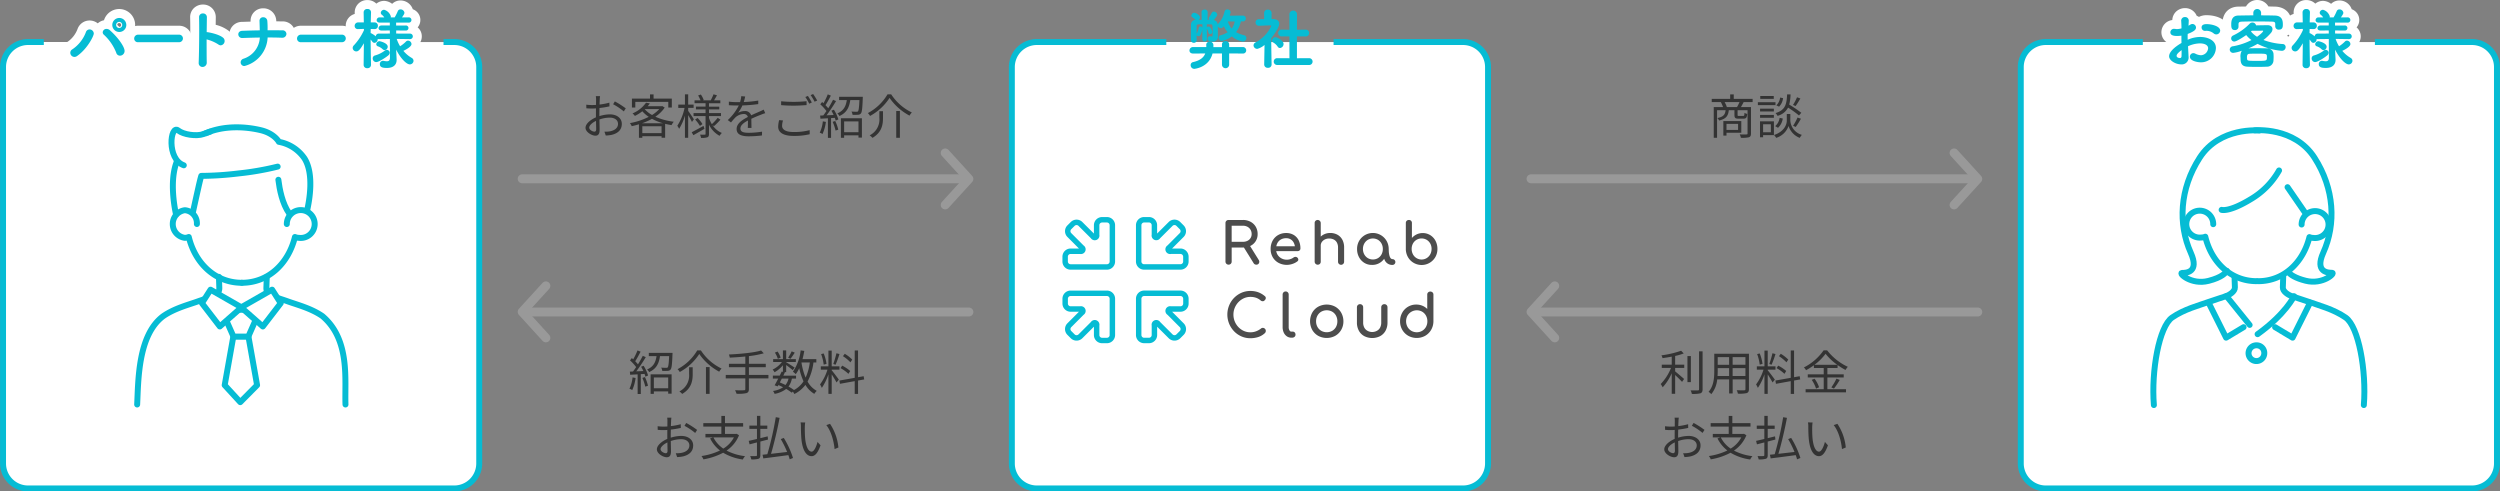 <svg id="contents_1_pc" xmlns="http://www.w3.org/2000/svg" xmlns:xlink="http://www.w3.org/1999/xlink" width="840" height="165.122" viewBox="0 0 840 165.122">
  <rect x="0" y="0" width="840" height="165.122" fill="#808080" stroke="none"/>
  <defs>
    <clipPath id="clip-path">
      <rect id="長方形_9049" data-name="長方形 9049" width="840" height="165.122" fill="none"/>
    </clipPath>
  </defs>
  <g id="グループ_13921" data-name="グループ 13921" clip-path="url(#clip-path)">
    <path id="パス_16396" data-name="パス 16396" d="M391.879,14.122h-43.5a8.4,8.4,0,0,0-8.4,8.4v133.2a8.4,8.4,0,0,0,8.4,8.4h143.2a8.4,8.4,0,0,0,8.4-8.4V22.524a8.4,8.4,0,0,0-8.4-8.4h-43.5" fill="#fff"/>
    <path id="パス_16397" data-name="パス 16397" d="M391.879,14.122h-43.5a8.4,8.4,0,0,0-8.4,8.4v133.2a8.4,8.4,0,0,0,8.4,8.4h143.2a8.4,8.4,0,0,0,8.4-8.4V22.524a8.4,8.4,0,0,0-8.4-8.4h-43.5" fill="none" stroke="#06bcd4" stroke-linejoin="round" stroke-width="2"/>
    <path id="パス_16398" data-name="パス 16398" d="M413,17.962v3.785a1.21,1.21,0,0,1-2.419,0V17.962h-3.168c-1.211,4.775-6.1,5.171-6.1,5.171a1.223,1.223,0,0,1-1.254-1.254,1,1,0,0,1,.814-1.013c2.4-.55,3.565-1.561,4.092-2.9l-4.092.022c-.836,0-1.211-.506-1.211-1.012a1.169,1.169,0,0,1,1.211-1.166h4.444c0-.243,0-.462-.022-.7v-.065A1.065,1.065,0,0,1,406.466,14a1.166,1.166,0,0,1,1.233,1.143v.683h2.883v-.88a1.136,1.136,0,0,1,1.187-1.167A1.16,1.16,0,0,1,413,14.948v.858h4.577a1.1,1.1,0,0,1,1.144,1.122,1.039,1.039,0,0,1-1.144,1.056ZM416.941,7.2a9.434,9.434,0,0,1-1.629,3.586,9.959,9.959,0,0,0,2.707,1.057.947.947,0,0,1,.77.945,1.17,1.17,0,0,1-1.211,1.167A7.381,7.381,0,0,1,413.9,12.22a7.987,7.987,0,0,1-3.344,1.54A1.055,1.055,0,0,1,409.5,12.7a.852.852,0,0,1,.661-.857,8.578,8.578,0,0,0,2.332-1.013,8.079,8.079,0,0,1-1.276-2.046c-.088.088-.133.2-.22.286a1.083,1.083,0,0,1-.815.374,1.063,1.063,0,0,1-1.012-.682c.022.77.022,1.5.022,1.87,0,.154,0,1.012.021,1.474v.111a1.637,1.637,0,0,1-1.869,1.759c-.881,0-1.607-.175-1.607-.946a.813.813,0,0,1,.771-.857.627.627,0,0,1,.2.021,1.983,1.983,0,0,0,.418.067c.264,0,.288-.132.288-.374,0-.2.021-.859.021-1.607,0-2-.045-2.091-.572-2.091-.463,0-.924-.044-1.363-.044V9.27a.566.566,0,0,1,.57-.351c.859,0,1.232,1.716,1.232,1.826a.71.71,0,0,1-.681.727.6.6,0,0,1-.573-.507,6.525,6.525,0,0,0-.548-1.386l.021,3.675a.711.711,0,0,1-.771.7.722.722,0,0,1-.77-.7L404,9.887a10.445,10.445,0,0,1-.66,1.892.649.649,0,0,1-.615.4.688.688,0,0,1-.66-.485c0,.66,0,1.277.021,1.76v.044a.87.87,0,0,1-.945.881.925.925,0,0,1-.99-.9V11.955c0-1.276,0-2.64.021-3.719a1.524,1.524,0,0,1,1.608-1.54.555.555,0,0,1-.133-.109,7.039,7.039,0,0,0-1.1-.837.55.55,0,0,1-.263-.484,1.067,1.067,0,0,1,1.011-.99c.485,0,1.893.815,1.893,1.54a1.133,1.133,0,0,1-.463.859h1.035l-.045-2.6V4.057c0-.551.506-.837,1.034-.837a.93.93,0,0,1,1.035.837v.021l-.045,2.6h.551a.821.821,0,0,1-.155-.441.759.759,0,0,1,.155-.439,13.435,13.435,0,0,0,.88-1.5.724.724,0,0,1,.661-.4A1.171,1.171,0,0,1,409,4.914c0,.132-.024.462-1.19,1.826a1.58,1.58,0,0,1,1.344,1.519V8.3a1.045,1.045,0,0,1,.285-.462,8.666,8.666,0,0,0,2-3.917.937.937,0,0,1,.969-.748,1.012,1.012,0,0,1,1.078.946,5.178,5.178,0,0,1-.33,1.144l4.445-.022a.94.94,0,0,1,.99.969.945.945,0,0,1-.99.99ZM404,8.148c-1.89,0-1.914.133-1.914.485-.021.748-.021,1.782-.021,2.772a.919.919,0,0,1,.088-.22,7.7,7.7,0,0,0,.617-1.848.584.584,0,0,1,.594-.462.69.69,0,0,1,.636.418Zm8.561-.945a6.147,6.147,0,0,0,1.275,2.4,6.167,6.167,0,0,0,1.036-2.4Z" fill="#06bcd4"/>
    <path id="パス_16399" data-name="パス 16399" d="M427.256,21.725a1.113,1.113,0,0,1-1.232,1.056,1.133,1.133,0,0,1-1.254-1.056V21.7l.111-6.6a6.121,6.121,0,0,1-2.422,1.32,1.244,1.244,0,0,1-1.275-1.166,1.19,1.19,0,0,1,.726-1.034,12.02,12.02,0,0,0,5.258-5.5c0-.11-.109-.176-.33-.176h-.594c-1.144,0-1.826.088-3.168.11h-.021a1.116,1.116,0,0,1-1.19-1.122,1.07,1.07,0,0,1,1.145-1.079c.594,0,1.187,0,1.76-.021l-.022-2.046V4.364a1.138,1.138,0,0,1,1.233-1.122,1.166,1.166,0,0,1,1.275,1.145l-.022,2c.2,0,.375.021.573.021,1.363.023,2.023.683,2.023,1.563,0,1.122-1.56,3.455-2.7,4.863.022,4,.131,8.867.131,8.867Zm2.047-6.051a4.537,4.537,0,0,0-1.518-1.408.7.7,0,0,1-.4-.638,1.255,1.255,0,0,1,1.187-1.145c.506,0,2.707,1.145,2.707,2.289a1.365,1.365,0,0,1-1.211,1.364.9.9,0,0,1-.769-.462m-.133,6.161a1.145,1.145,0,1,1,0-2.288l4.094.021-.022-7.348-2.574.021a1.145,1.145,0,1,1-.023-2.288h.023l2.574.044V4.717a1.281,1.281,0,0,1,2.551,0L435.772,10l2.9-.044h.021a1.145,1.145,0,1,1-.021,2.288l-2.9-.021v7.348l4.027-.021a1.147,1.147,0,1,1,0,2.288Z" fill="#06bcd4"/>
    <path id="パス_16400" data-name="パス 16400" d="M424.415,110.167a.888.888,0,0,0-.709.21,6.378,6.378,0,0,1-1.7.951,5.462,5.462,0,0,1-1.886.326,5.31,5.31,0,0,1-2.2-.462,5.772,5.772,0,0,1-1.81-1.282,6.142,6.142,0,0,1-1.23-1.9,6,6,0,0,1-.446-2.314,5.9,5.9,0,0,1,.446-2.275,6.159,6.159,0,0,1,1.23-1.9,5.934,5.934,0,0,1,1.812-1.293,5.213,5.213,0,0,1,2.2-.47,5.8,5.8,0,0,1,1.945.3,4.8,4.8,0,0,1,1.539.918,1.015,1.015,0,0,0,.547.234.921.921,0,0,0,.512-.086.644.644,0,0,0,.3-.294.788.788,0,0,0,.256-.312.87.87,0,0,0,.072-.513.768.768,0,0,0-.3-.494,7.473,7.473,0,0,0-2.267-1.331,7.752,7.752,0,0,0-2.6-.418,7.379,7.379,0,0,0-3.031.627,7.88,7.88,0,0,0-4.106,4.244,8.105,8.105,0,0,0,1.665,8.679,7.71,7.71,0,0,0,2.461,1.717,7.43,7.43,0,0,0,3.011.617,8.723,8.723,0,0,0,2.588-.386,5.973,5.973,0,0,0,2.313-1.359,1.173,1.173,0,0,0,.214-.344,1.07,1.07,0,0,0,.067-.381.96.96,0,0,0-.277-.7,1.08,1.08,0,0,0-.612-.311" fill="#4d4d4d"/>
    <path id="パス_16401" data-name="パス 16401" d="M434.363,111.424h-.477a.685.685,0,0,1-.6-.383,2.147,2.147,0,0,1-.287-1.177V98.977a1.019,1.019,0,1,0-2.037,0v10.887a4.466,4.466,0,0,0,.36,1.838,3.056,3.056,0,0,0,1.035,1.285,2.628,2.628,0,0,0,1.534.473h.248a1.221,1.221,0,0,0,.809-.269.951.951,0,0,0,.343-.749,1.067,1.067,0,0,0-.243-.716.864.864,0,0,0-.68-.3" fill="#4d4d4d"/>
    <path id="パス_16402" data-name="パス 16402" d="M448.65,103.059a6.044,6.044,0,0,0-5.744,0,5.312,5.312,0,0,0-2,2,6.1,6.1,0,0,0,0,5.771,5.3,5.3,0,0,0,2,2,6.044,6.044,0,0,0,5.744,0,5.4,5.4,0,0,0,2-2,5.664,5.664,0,0,0,.736-2.882,5.9,5.9,0,0,0-.745-2.891,5.326,5.326,0,0,0-1.989-2m.7,4.9a3.885,3.885,0,0,1-.46,1.9,3.4,3.4,0,0,1-1.267,1.3,3.8,3.8,0,0,1-3.677,0,3.466,3.466,0,0,1-1.278-1.305,3.814,3.814,0,0,1-.468-1.9,3.876,3.876,0,0,1,.469-1.911,3.443,3.443,0,0,1,1.277-1.313,3.788,3.788,0,0,1,3.677,0,3.381,3.381,0,0,1,1.266,1.311,3.937,3.937,0,0,1,.461,1.913" fill="#4d4d4d"/>
    <path id="パス_16403" data-name="パス 16403" d="M481.327,98.24a1.1,1.1,0,0,0-1.472,0,1,1,0,0,0-.3.756v4.816a5.114,5.114,0,0,0-1.233-.9,5.2,5.2,0,0,0-2.448-.578,5.3,5.3,0,0,0-4.733,2.746,5.739,5.739,0,0,0-.716,2.856,5.657,5.657,0,0,0,.737,2.878,5.44,5.44,0,0,0,2.007,2.006,5.893,5.893,0,0,0,5.687.011,5.428,5.428,0,0,0,2-1.988,5.835,5.835,0,0,0,.775-2.831V99a1,1,0,0,0-.3-.756m-1.735,9.695a3.83,3.83,0,0,1-.468,1.9,3.562,3.562,0,0,1-1.272,1.316,3.669,3.669,0,0,1-3.643,0,3.618,3.618,0,0,1-1.291-1.318,4,4,0,0,1,0-3.788,3.645,3.645,0,0,1,4.935-1.316,3.483,3.483,0,0,1,1.269,1.314,3.841,3.841,0,0,1,.469,1.892" fill="#4d4d4d"/>
    <path id="パス_16404" data-name="パス 16404" d="M465.152,102.2a1.034,1.034,0,0,0-.757.3,1.02,1.02,0,0,0-.3.737v5.07a3.6,3.6,0,0,1-.417,1.837,2.643,2.643,0,0,1-1.122,1.054,3.3,3.3,0,0,1-2.993,0,2.643,2.643,0,0,1-1.122-1.054,3.6,3.6,0,0,1-.417-1.837v-5.07a1.02,1.02,0,0,0-.3-.737,1.035,1.035,0,0,0-.757-.3,1.011,1.011,0,0,0-.738.3,1.023,1.023,0,0,0-.3.737v5.07a5.7,5.7,0,0,0,.674,2.858,4.519,4.519,0,0,0,1.845,1.8,5.917,5.917,0,0,0,5.231,0,4.527,4.527,0,0,0,1.845-1.8,5.7,5.7,0,0,0,.673-2.858v-5.07a1.022,1.022,0,0,0-.3-.737,1.011,1.011,0,0,0-.738-.3" fill="#4d4d4d"/>
    <path id="パス_16405" data-name="パス 16405" d="M422.918,87.322l-2.892-4.655.031-.013c.044-.018.088-.036.13-.057a4.286,4.286,0,0,0,2.375-3.94,4.784,4.784,0,0,0-.627-2.469,4.484,4.484,0,0,0-1.748-1.671,5.3,5.3,0,0,0-2.563-.607H412.8a1.03,1.03,0,0,0-.741.291,1.006,1.006,0,0,0-.3.751v12.93a1.028,1.028,0,0,0,1.042,1.042,1,1,0,0,0,.751-.3,1.03,1.03,0,0,0,.291-.741V83.175h3.785c.08,0,.157-.005.234-.011l.086-.005,3.268,5.264a1.017,1.017,0,0,0,.391.381,1.084,1.084,0,0,0,.51.12.931.931,0,0,0,.9-.514,1.057,1.057,0,0,0-.1-1.088m-2.363-8.665a2.465,2.465,0,0,1-.374,1.34,2.572,2.572,0,0,1-1.031.918,3.39,3.39,0,0,1-1.526.329h-3.785v-5.4h3.785a3.156,3.156,0,0,1,1.524.357,2.644,2.644,0,0,1,1.032.994,2.846,2.846,0,0,1,.375,1.465" fill="#4d4d4d"/>
    <path id="パス_16406" data-name="パス 16406" d="M436.377,80.8a4.355,4.355,0,0,0-1.651-1.835,4.857,4.857,0,0,0-2.585-.666,5.282,5.282,0,0,0-2.7.685,4.878,4.878,0,0,0-1.842,1.89,5.682,5.682,0,0,0-.665,2.783,5.4,5.4,0,0,0,.7,2.765,5.014,5.014,0,0,0,1.948,1.89,5.9,5.9,0,0,0,4.7.357,5.348,5.348,0,0,0,1.628-.848.724.724,0,0,0,.324-.633.955.955,0,0,0-.36-.665.883.883,0,0,0-.585-.212h-.031a1.139,1.139,0,0,0-.649.23,3.744,3.744,0,0,1-.989.5,3.589,3.589,0,0,1-1.2.217,3.808,3.808,0,0,1-1.906-.472,3.451,3.451,0,0,1-1.3-1.281,3.383,3.383,0,0,1-.4-1.13h7.2a.918.918,0,0,0,.664-.252.848.848,0,0,0,.263-.637,6.085,6.085,0,0,0-.568-2.685m-7.536,1.949a3.85,3.85,0,0,1,.307-.952,3.049,3.049,0,0,1,1.156-1.288,3.448,3.448,0,0,1,1.837-.47,2.735,2.735,0,0,1,2.611,1.605,3.794,3.794,0,0,1,.327,1.1Z" fill="#4d4d4d"/>
    <path id="パス_16407" data-name="パス 16407" d="M451.013,80.524a4.133,4.133,0,0,0-1.662-1.671,4.945,4.945,0,0,0-2.382-.57,4.729,4.729,0,0,0-2.3.56,4.479,4.479,0,0,0-.9.654V74.932a1.041,1.041,0,0,0-1.753-.741.984.984,0,0,0-.292.741V87.92a1.042,1.042,0,0,0,1.765.731,1.015,1.015,0,0,0,.28-.731V82.534a2.081,2.081,0,0,1,.374-1.223,2.685,2.685,0,0,1,1.013-.854,3.167,3.167,0,0,1,1.43-.319,3.454,3.454,0,0,1,1.535.329,2.491,2.491,0,0,1,1.058,1,3.457,3.457,0,0,1,.4,1.751v4.7a1.023,1.023,0,1,0,2.045,0v-4.7a5.534,5.534,0,0,0-.607-2.7" fill="#4d4d4d"/>
    <path id="パス_16408" data-name="パス 16408" d="M482.333,80.917a5.028,5.028,0,0,0-1.765-1.909,4.879,4.879,0,0,0-4.622-.232,4.976,4.976,0,0,0-1.543,1.182V74.933a.968.968,0,0,0-1.023-1.023,1.016,1.016,0,0,0-.731.281.987.987,0,0,0-.292.742v8.71a5.582,5.582,0,0,0,.713,2.735,5.179,5.179,0,0,0,1.89,1.919,5.32,5.32,0,0,0,7.315-1.919,5.383,5.383,0,0,0,.7-2.736,5.712,5.712,0,0,0-.646-2.725m-1.324,2.725a3.734,3.734,0,0,1-.442,1.81,3.351,3.351,0,0,1-1.2,1.271,3.284,3.284,0,0,1-4.611-1.27,3.788,3.788,0,0,1-.433-1.811,3.723,3.723,0,0,1,.432-1.81,3.293,3.293,0,0,1,1.2-1.252,3.395,3.395,0,0,1,3.416,0,3.388,3.388,0,0,1,1.2,1.253,3.661,3.661,0,0,1,.442,1.809" fill="#4d4d4d"/>
    <path id="パス_16409" data-name="パス 16409" d="M467.871,87.064c-.395,0-.967-.285-1.2-2.123-.064-.509-.042-1.359-.1-1.911a5.322,5.322,0,0,0-9.894-2.1,5.387,5.387,0,0,0-.7,2.736,5.69,5.69,0,0,0,.646,2.726,5.017,5.017,0,0,0,1.764,1.909,4.672,4.672,0,0,0,2.528.705,4.816,4.816,0,0,0,3.944-1.775c.082-.1.16-.191.234-.287a2.779,2.779,0,0,0,2.779,2.073.974.974,0,0,0,0-1.948m-3.677-1.6a3.287,3.287,0,0,1-1.186,1.261,3.395,3.395,0,0,1-3.416,0,3.34,3.34,0,0,1-1.2-1.261,3.672,3.672,0,0,1-.443-1.8,3.709,3.709,0,0,1,.443-1.819,3.342,3.342,0,0,1,1.2-1.262,3.395,3.395,0,0,1,3.416,0,3.29,3.29,0,0,1,1.186,1.262,3.771,3.771,0,0,1,.434,1.819,3.733,3.733,0,0,1-.434,1.8" fill="#4d4d4d"/>
    <path id="パス_16410" data-name="パス 16410" d="M356.984,102v-1.624a2.749,2.749,0,0,1,2.745-2.745h12.2a2.749,2.749,0,0,1,2.745,2.745v12.2a2.75,2.75,0,0,1-2.745,2.745H370.3a2.748,2.748,0,0,1-2.745-2.744v-2.805l-3.887,3.878a2.75,2.75,0,0,1-3.882,0l-1.136-1.137a2.751,2.751,0,0,1,0-3.883l3.878-3.888h-2.8A2.75,2.75,0,0,1,356.984,102m15.856-1.624a.915.915,0,0,0-.914-.914h-12.2a.915.915,0,0,0-.914.914V102a.917.917,0,0,0,.914.913h3.178a1.579,1.579,0,0,1,1.186,2.857l-4.144,4.154a.918.918,0,0,0,0,1.3l1.137,1.137a.916.916,0,0,0,1.294,0l4.154-4.145a1.579,1.579,0,0,1,2.857,1.185v3.182a.915.915,0,0,0,.914.914h1.62a.916.916,0,0,0,.915-.915Z" fill="#06bcd4"/>
    <path id="パス_16411" data-name="パス 16411" d="M370.3,72.927h1.624a2.749,2.749,0,0,1,2.745,2.745v12.2a2.748,2.748,0,0,1-2.745,2.744h-12.2a2.749,2.749,0,0,1-2.745-2.744V86.248a2.748,2.748,0,0,1,2.744-2.745h2.805l-3.879-3.887a2.751,2.751,0,0,1,0-3.882l1.137-1.136a2.751,2.751,0,0,1,3.883,0l3.888,3.878v-2.8a2.75,2.75,0,0,1,2.744-2.745m1.624,15.856a.915.915,0,0,0,.914-.914v-12.2a.915.915,0,0,0-.914-.914H370.3a.917.917,0,0,0-.913.914V78.85a1.579,1.579,0,0,1-2.857,1.186l-4.154-4.144a.918.918,0,0,0-1.3,0l-1.137,1.137a.916.916,0,0,0,0,1.294l4.145,4.154a1.579,1.579,0,0,1-1.185,2.857h-3.182a.915.915,0,0,0-.914.914v1.62a.916.916,0,0,0,.915.915Z" fill="#06bcd4"/>
    <path id="パス_16412" data-name="パス 16412" d="M399.373,86.245v1.624a2.749,2.749,0,0,1-2.745,2.745h-12.2a2.749,2.749,0,0,1-2.745-2.745v-12.2a2.75,2.75,0,0,1,2.745-2.745h1.621a2.748,2.748,0,0,1,2.745,2.744v2.805l3.887-3.878a2.75,2.75,0,0,1,3.882,0l1.136,1.137a2.751,2.751,0,0,1,0,3.883L393.826,83.5h2.8a2.75,2.75,0,0,1,2.745,2.744m-15.856,1.624a.915.915,0,0,0,.914.914h12.2a.915.915,0,0,0,.914-.914V86.245a.917.917,0,0,0-.913-.913H393.45a1.579,1.579,0,0,1-1.186-2.857l4.144-4.154a.918.918,0,0,0,0-1.3l-1.137-1.137a.916.916,0,0,0-1.294,0l-4.154,4.145a1.579,1.579,0,0,1-2.857-1.185V75.666a.915.915,0,0,0-.914-.914h-1.62a.916.916,0,0,0-.915.915Z" fill="#06bcd4"/>
    <path id="パス_16413" data-name="パス 16413" d="M386.055,115.316h-1.624a2.749,2.749,0,0,1-2.745-2.745v-12.2a2.748,2.748,0,0,1,2.745-2.744h12.2a2.749,2.749,0,0,1,2.745,2.744V102a2.748,2.748,0,0,1-2.744,2.745h-2.8l3.879,3.887a2.751,2.751,0,0,1,0,3.882l-1.137,1.136a2.751,2.751,0,0,1-3.883,0l-3.888-3.878v2.8a2.75,2.75,0,0,1-2.744,2.745M384.431,99.46a.915.915,0,0,0-.914.914v12.2a.915.915,0,0,0,.914.914h1.624a.917.917,0,0,0,.913-.914v-3.178a1.579,1.579,0,0,1,2.857-1.186l4.154,4.144a.918.918,0,0,0,1.3,0l1.137-1.137a.916.916,0,0,0,0-1.294l-4.145-4.154a1.579,1.579,0,0,1,1.185-2.857h3.182a.915.915,0,0,0,.914-.914v-1.62a.916.916,0,0,0-.915-.915Z" fill="#06bcd4"/>
    <path id="パス_16414" data-name="パス 16414" d="M14.721,14.122h-5.3a8.4,8.4,0,0,0-8.4,8.4v133.2a8.4,8.4,0,0,0,8.4,8.4h143.2a8.4,8.4,0,0,0,8.4-8.4V22.524a8.4,8.4,0,0,0-8.4-8.4h-3.6" fill="#fff"/>
    <path id="パス_16415" data-name="パス 16415" d="M14.721,14.122h-5.3a8.4,8.4,0,0,0-8.4,8.4v133.2a8.4,8.4,0,0,0,8.4,8.4h143.2a8.4,8.4,0,0,0,8.4-8.4V22.524a8.4,8.4,0,0,0-8.4-8.4h-3.6" fill="none" stroke="#06bcd4" stroke-linejoin="round" stroke-width="2"/>
    <path id="パス_16416" data-name="パス 16416" d="M25,22.128a4.367,4.367,0,0,1-2.176-8.163,9.128,9.128,0,0,0,3.232-4.222,4.291,4.291,0,0,1,4.028-2.856,4.428,4.428,0,0,1,2.764.962A4.354,4.354,0,0,1,34.94,6.8a5.354,5.354,0,1,1,8.226,5.943,8.571,8.571,0,0,1,1.691,4.388,4.568,4.568,0,0,1-4.541,4.584,4.3,4.3,0,0,1-4.141-3.147,13.342,13.342,0,0,0-2.7-4.106,19.91,19.91,0,0,1-5.85,6.821,4.505,4.505,0,0,1-2.622.85m.973-3.058-.042.027a.494.494,0,0,0,.042-.027M41.911,16.8h0Zm-17.736-.435-.018.013.018-.013m7.476-4.454v0m-2.8-1.082h0ZM39.408,8.375c.219.2.446.425.68.659a.645.645,0,0,0-.057-1.289.628.628,0,0,0-.623.63" fill="#fff"/>
    <path id="パス_16417" data-name="パス 16417" d="M60.205,17.178H46.432a4.233,4.233,0,0,1-4.344-4.21,4.286,4.286,0,0,1,4.344-4.32H60.205a4.265,4.265,0,1,1,0,8.53m0-2.53h0Z" fill="#fff"/>
    <path id="パス_16418" data-name="パス 16418" d="M68.058,25.5a4.3,4.3,0,0,1-4.3-4.386c0-.044,0-.177,0-.221.113-2.557.173-7.469.173-11,0-1.645-.022-3.073-.042-4.025a4.179,4.179,0,0,1,1.17-3.054,4.371,4.371,0,0,1,3.126-1.289,4.241,4.241,0,0,1,4.32,4.254l-.033,2.556a11.743,11.743,0,0,1,4.449,2.08,4.4,4.4,0,0,1,1.547,3.351,4.458,4.458,0,0,1-4.32,4.474,4.133,4.133,0,0,1-1.724-.381c.006,1.174.018,2.211.037,2.98v.014a4.574,4.574,0,0,1-1.279,3.335A4.4,4.4,0,0,1,68.058,25.5M69.891,5.717v0Z" fill="#fff"/>
    <path id="パス_16419" data-name="パス 16419" d="M82.139,25.187a4.209,4.209,0,0,1-4.278-4.231,4.317,4.317,0,0,1,2.8-4,6.677,6.677,0,0,0,2.108-1.225l-1.146.039a4.278,4.278,0,0,1-4.557-4.23,4.229,4.229,0,0,1,4.319-4.187c.964-.034,1.893-.066,2.812-.092V7.251c0-.032,0-.127,0-.158a4.171,4.171,0,0,1,4.233-4.3A4.315,4.315,0,0,1,92.806,6.7c.016.164.03.316.042.474.683,0,1.355.009,2.007.018h0a4.217,4.217,0,0,1,4.386,4.21,4.321,4.321,0,0,1-4.453,4.276c-.042,0-.173,0-.215,0-.661-.028-1.347-.048-2.082-.062-1.754,6.657-8.178,9.57-10.353,9.57m-.56-11.84h0M94.787,13.2h0Z" fill="#fff"/>
    <path id="パス_16420" data-name="パス 16420" d="M114.92,17.178H101.147a4.233,4.233,0,0,1-4.344-4.21,4.286,4.286,0,0,1,4.344-4.32H114.92a4.265,4.265,0,1,1,0,8.53m0-2.53h0Z" fill="#fff"/>
    <path id="パス_16421" data-name="パス 16421" d="M123.41,25.913a4.112,4.112,0,0,1-4.23-4.078l.018-1.586a4.188,4.188,0,0,1-3.694-4.135,4.239,4.239,0,0,1,1.271-3,11.6,11.6,0,0,0,.986-1.173,3.986,3.986,0,0,1-1.6-3.221,4.132,4.132,0,0,1,3.025-4.035l-.008-.485A4.16,4.16,0,0,1,123.455.022a4.269,4.269,0,0,1,3,1.2,4.2,4.2,0,0,1,2.628-.932,4.732,4.732,0,0,1,2.68,1,3.98,3.98,0,0,1,2.8-1.134A4.371,4.371,0,0,1,138.7,3.1a3.851,3.851,0,0,1,1.637,6.1,3.912,3.912,0,0,1,1.388,3.021,3.983,3.983,0,0,1-.507,1.964,3.888,3.888,0,0,1-.828,3.06,4.034,4.034,0,0,1,1.556,3.183,4.237,4.237,0,0,1-4.254,4.21,4.884,4.884,0,0,1-2.692-.9,6.162,6.162,0,0,1-4.966,2.09,7.122,7.122,0,0,1-3.746-.971,4.315,4.315,0,0,1-2.877,1.059" fill="#fff"/>
    <path id="パス_16422" data-name="パス 16422" d="M28.853,10.834a1.307,1.307,0,0,1,1.233-.947,1.432,1.432,0,0,1,1.429,1.387c0,.77-2.089,5.083-5.611,7.547a1.53,1.53,0,0,1-.9.307,1.407,1.407,0,0,1-1.385-1.385,1.334,1.334,0,0,1,.725-1.189,12.119,12.119,0,0,0,4.511-5.72m10.188,6.842a16.333,16.333,0,0,0-4.115-5.984,1.1,1.1,0,0,1-.418-.836,1.248,1.248,0,0,1,1.3-1.145,1.693,1.693,0,0,1,1.121.462c2.665,2.355,4.93,5.5,4.93,6.954a1.583,1.583,0,0,1-1.541,1.584,1.319,1.319,0,0,1-1.275-1.035m.99-6.93a2.355,2.355,0,0,1,0-4.709,2.355,2.355,0,1,1,0,4.709m0-3.389a1.014,1.014,0,0,0-1.012,1.034A1,1,0,0,0,40.031,9.4a1.014,1.014,0,0,0,1.033-1.013,1.032,1.032,0,0,0-1.033-1.034" fill="#06bcd4"/>
    <path id="パス_16423" data-name="パス 16423" d="M46.431,14.178a1.218,1.218,0,0,1-1.344-1.21,1.3,1.3,0,0,1,1.344-1.32H60.2a1.265,1.265,0,1,1,0,2.53Z" fill="#06bcd4"/>
    <path id="パス_16424" data-name="パス 16424" d="M69.466,20.91A1.441,1.441,0,0,1,68.058,22.5a1.283,1.283,0,0,1-1.3-1.386V21.02c.109-2.463.176-7.327.176-11.133,0-1.672-.022-3.123-.043-4.091a1.213,1.213,0,0,1,1.3-1.278,1.24,1.24,0,0,1,1.32,1.255v.043l-.064,4.974c.5,0,4.091.659,5.521,1.892a1.391,1.391,0,0,1,.506,1.078,1.449,1.449,0,0,1-1.32,1.474,1.3,1.3,0,0,1-.77-.285,13.3,13.3,0,0,0-3.961-1.717c0,2.948,0,5.941.045,7.678" fill="#06bcd4"/>
    <path id="パス_16425" data-name="パス 16425" d="M82.138,22.187a1.226,1.226,0,0,1-1.277-1.231,1.3,1.3,0,0,1,.9-1.211,7.9,7.9,0,0,0,5.545-7.129c-1.936.022-3.895.088-5.787.154h-.067a1.271,1.271,0,0,1-1.384-1.232c0-.594.418-1.166,1.384-1.188,1.893-.066,3.852-.133,5.832-.154-.021-1.189-.066-2.333-.087-3.037V7.093a1.183,1.183,0,0,1,1.232-1.3,1.338,1.338,0,0,1,1.385,1.166,28.307,28.307,0,0,1,.088,3.212c1.673,0,3.345,0,4.908.023a1.26,1.26,0,0,1,1.43,1.21,1.339,1.339,0,0,1-1.454,1.276H94.7c-1.563-.066-3.147-.088-4.774-.088a10.394,10.394,0,0,1-7.789,9.593" fill="#06bcd4"/>
    <path id="パス_16426" data-name="パス 16426" d="M101.146,14.178a1.218,1.218,0,0,1-1.344-1.21,1.3,1.3,0,0,1,1.344-1.32h13.773a1.265,1.265,0,1,1,0,2.53Z" fill="#06bcd4"/>
    <path id="パス_16427" data-name="パス 16427" d="M137.8,13.144l-4.51-.067a12.482,12.482,0,0,0,1.142,2.465,10.32,10.32,0,0,0,1.959-1.562.966.966,0,0,1,.727-.33,1.2,1.2,0,0,1,1.145,1.144c0,.946-2.092,2-2.729,2.288a10.423,10.423,0,0,0,2.772,2.355,1.146,1.146,0,0,1,.638.99,1.244,1.244,0,0,1-1.254,1.21c-.968,0-2.927-1.694-4.576-4.951v.2l.152,3.081v.176c0,1.518-.99,2.684-3.234,2.684-1.033,0-2.4-.044-2.4-1.254a1.069,1.069,0,0,1,1.013-1.144.96.96,0,0,1,.243.021,5.664,5.664,0,0,0,1.078.133c.724,0,1.054-.308,1.054-1.188L131,13.1l-3.762.044a1.792,1.792,0,0,1-.353-.044c0,.044.023.11.023.154a1.189,1.189,0,0,1-1.078,1.144.883.883,0,0,1-.727-.4c-.154-.221-.375-.484-.572-.726.022,3.938.133,8.537.133,8.537v.022a1.139,1.139,0,0,1-1.256,1.078,1.116,1.116,0,0,1-1.23-1.078v-.022l.087-7.283c-1.343,2.31-1.916,2.751-2.552,2.751a1.214,1.214,0,0,1-1.211-1.167,1.234,1.234,0,0,1,.4-.88,18.873,18.873,0,0,0,3.389-5.082V9.711l-1.959.067h-.043a1.034,1.034,0,0,1-1.123-1.057,1.149,1.149,0,0,1,1.166-1.188h1.914l-.064-3.388V4.122a1.159,1.159,0,0,1,1.275-1.1A1.11,1.11,0,0,1,124.666,4.1v.044s-.045,1.473-.09,3.388h1.277a1.084,1.084,0,0,1,1.122,1.123A1.062,1.062,0,0,1,125.9,9.778h-.043l-1.3-.044c0,.462-.022.923-.022,1.385l.154.044a7.406,7.406,0,0,1,1.584,1.057.94.94,0,0,1,.969-.925L131,11.274l-.022-1.035-2.773.022c-.682,0-1.012-.4-1.012-.813a.948.948,0,0,1,1.012-.881h2.773V7.6h-3.367c-.726,0-1.056-.418-1.056-.836a.967.967,0,0,1,1.056-.924h1.5a3.672,3.672,0,0,0-.814-.881.869.869,0,0,1-.352-.681,1.115,1.115,0,0,1,1.145-.991,3.33,3.33,0,0,1,2.244,2.245,1.362,1.362,0,0,1-.043.308h1.318a16.217,16.217,0,0,0,1.035-2.047.942.942,0,0,1,.924-.637,1.3,1.3,0,0,1,1.321,1.122c0,.33-.176.637-.815,1.562h2.156a.889.889,0,1,1,0,1.76h-4.136v.968h3.191a.854.854,0,1,1,0,1.694l-3.168-.022v1.035l4.686.021a.925.925,0,0,1,.021,1.849Zm-11.4,7.722a1.215,1.215,0,0,1-1.168-1.231,1,1,0,0,1,.727-.99,9.712,9.712,0,0,0,3.41-1.695,1.076,1.076,0,0,1,.6-.2.991.991,0,0,1,.966.968,1.208,1.208,0,0,1-.505.925c-1.034.857-3.235,2.221-4.026,2.221m2.133-4.356a4.234,4.234,0,0,0-1.627-.968.744.744,0,0,1-.484-.682,1.1,1.1,0,0,1,1.1-1.012c.221,0,2.75.616,2.75,1.849a1.151,1.151,0,0,1-1.054,1.143,1,1,0,0,1-.684-.33" fill="#06bcd4"/>
    <path id="パス_16428" data-name="パス 16428" d="M108.218,106.668c-3.824-2.626-8.532-3.793-11.768-4.959-.645-.234-3.259-1.087-5.141-1.7a2.791,2.791,0,0,1-1.933-2.75l.132-3.678h-.325a20.155,20.155,0,0,0,9.79-13.278,3.6,3.6,0,0,0,1.328.273,4.674,4.674,0,0,0,5.262-3.984,4.623,4.623,0,0,0-2.837-4.88c.819-3.545,2.811-13.924-.538-19.2a13.265,13.265,0,0,0-8.617-5.535s-1.492-2.816-6.146-3.9c-5.376-1.251-12.384-1.543-18.392,1.033-.256.091-.532.187-.819.287-2.363.817-6.7.183-8.467-1.213-2.253-1.783-3.521,6.283-.3,10.054-2.372,5.868-.94,15.446-.17,19.48a4.625,4.625,0,0,0,2.7,7.861,3.6,3.6,0,0,0,1.328-.273c1.488,6.035,5.12,10.967,10.136,13.469l.124,3.487a2.793,2.793,0,0,1-1.935,2.75c-1.881.611-4.5,1.464-5.14,1.7-3.236,1.166-7.945,2.333-11.769,4.959-8.557,6.316-8.355,21.56-8.761,29.433h70c-.3-8.124,1.67-21.513-7.738-29.433" fill="#fff"/>
    <path id="パス_16429" data-name="パス 16429" d="M81.241,95.015c-8.922,0-15.642-6.511-17.81-15.38a3.586,3.586,0,0,1-1.328.276,4.682,4.682,0,0,1,0-9.279,4.377,4.377,0,0,1,4.052,4.631" fill="none" stroke="#06bcd4" stroke-linecap="round" stroke-linejoin="round" stroke-width="2"/>
    <path id="パス_16430" data-name="パス 16430" d="M81.29,95.015c8.922,0,15.642-6.511,17.81-15.38a3.586,3.586,0,0,0,1.328.276,4.682,4.682,0,1,0-4.018-5.262,4.624,4.624,0,0,0-.042.623" fill="none" stroke="#06bcd4" stroke-linecap="round" stroke-linejoin="round" stroke-width="2"/>
    <path id="パス_16431" data-name="パス 16431" d="M73.56,93.026l.132,3.71a2.815,2.815,0,0,1-1.935,2.773c-1.881.616-4.5,1.477-5.141,1.713-3.236,1.176-7.944,2.353-11.768,5-8.558,6.37-8.355,21.745-8.762,29.685" fill="none" stroke="#06bcd4" stroke-linecap="round" stroke-linejoin="round" stroke-width="2"/>
    <path id="パス_16432" data-name="パス 16432" d="M89.635,93.026l-.132,3.71a2.814,2.814,0,0,0,1.934,2.773c1.881.616,4.5,1.477,5.141,1.713,3.235,1.176,7.944,2.353,11.767,5,9.408,7.988,7.435,21.492,7.739,29.685" fill="none" stroke="#06bcd4" stroke-linecap="round" stroke-linejoin="round" stroke-width="2"/>
    <path id="パス_16433" data-name="パス 16433" d="M91.679,100.576l-10.741,7.81-10.318-7.5" fill="none" stroke="#06bcd4" stroke-linecap="round" stroke-linejoin="round" stroke-width="2"/>
    <path id="パス_16434" data-name="パス 16434" d="M86.384,129.418l-5.656,5.705-5.235-5.705L78.415,113h5.047Z" fill="#fff"/>
    <path id="パス_16435" data-name="パス 16435" d="M86.384,129.418l-5.656,5.705-5.235-5.705L78.415,113h5.047Z" fill="none" stroke="#06bcd4" stroke-linecap="round" stroke-linejoin="round" stroke-width="2"/>
    <path id="パス_16436" data-name="パス 16436" d="M87.418,104.073l-3.99,9.022h-4.98l-3.99-9.022Z" fill="#fff"/>
    <path id="パス_16437" data-name="パス 16437" d="M87.418,104.073l-3.99,9.022h-4.98l-3.99-9.022Z" fill="none" stroke="#06bcd4" stroke-linecap="round" stroke-linejoin="round" stroke-width="2"/>
    <path id="パス_16438" data-name="パス 16438" d="M93.532,60.4c.388,3.151,1.286,8,3.674,11.367" fill="none" stroke="#06bcd4" stroke-linecap="round" stroke-linejoin="round" stroke-width="2"/>
    <path id="パス_16439" data-name="パス 16439" d="M64.788,71.43s1.128-5.127,1.866-8.4c.107-.478.2-.9.292-1.273.512-2.183.691-2.661.691-2.661a107.745,107.745,0,0,0,12.457-.819,94.5,94.5,0,0,0,13.194-2.295" fill="none" stroke="#06bcd4" stroke-linecap="round" stroke-linejoin="round" stroke-width="2"/>
    <path id="パス_16440" data-name="パス 16440" d="M59.148,72.049c-.51-2.294-2.675-13.3,1.2-19.644,6.278-10.288,18.763-10.662,27.206-8.68,4.655,1.093,6.147,3.934,6.147,3.934a13.245,13.245,0,0,1,8.617,5.583c3.284,5.221,1.616,14.274.843,17.6" fill="none" stroke="#06bcd4" stroke-linecap="round" stroke-linejoin="round" stroke-width="2"/>
    <path id="パス_16441" data-name="パス 16441" d="M70.589,44.251s-1.041.384-2.248.805c-2.363.824-6.7.184-8.467-1.223-2.66-2.123-3.972,9.617,1.882,11.708" fill="#fff"/>
    <path id="パス_16442" data-name="パス 16442" d="M70.589,44.251s-1.041.384-2.248.805c-2.363.824-6.7.184-8.467-1.223-2.66-2.123-3.972,9.617,1.882,11.708" fill="none" stroke="#06bcd4" stroke-linecap="round" stroke-linejoin="round" stroke-width="2"/>
    <path id="パス_16443" data-name="パス 16443" d="M70.742,97.327l-2.9,4.541,6.016,7.828,7.293-6.419Z" fill="#fff"/>
    <path id="パス_16444" data-name="パス 16444" d="M70.742,97.327l-2.9,4.541,6.016,7.828,7.293-6.419Z" fill="none" stroke="#06bcd4" stroke-linecap="round" stroke-linejoin="round" stroke-width="2"/>
    <path id="パス_16445" data-name="パス 16445" d="M91.427,97.327l2.9,4.541L88.308,109.7l-7.293-6.419Z" fill="#fff"/>
    <path id="パス_16446" data-name="パス 16446" d="M91.427,97.327l2.9,4.541L88.308,109.7l-7.293-6.419Z" fill="none" stroke="#06bcd4" stroke-linecap="round" stroke-linejoin="round" stroke-width="2"/>
    <path id="パス_16447" data-name="パス 16447" d="M719.989,14.122H687.38a8.4,8.4,0,0,0-8.4,8.4v133.2a8.4,8.4,0,0,0,8.4,8.4h143.2a8.4,8.4,0,0,0,8.4-8.4V22.524a8.4,8.4,0,0,0-8.4-8.4H797.969" fill="#fff"/>
    <path id="パス_16448" data-name="パス 16448" d="M719.989,14.122H687.38a8.4,8.4,0,0,0-8.4,8.4v133.2a8.4,8.4,0,0,0,8.4,8.4h143.2a8.4,8.4,0,0,0,8.4-8.4V22.524a8.4,8.4,0,0,0-8.4-8.4H797.969" fill="none" stroke="#06bcd4" stroke-linejoin="round" stroke-width="2"/>
    <path id="パス_16449" data-name="パス 16449" d="M732.891,24.637c-3.344,0-7.071-2.352-7.071-5.728a6.459,6.459,0,0,1,2.314-4.62,4.072,4.072,0,0,1-1.9-3.455,4.15,4.15,0,0,1,3.656-4.1,4.2,4.2,0,0,1,1.12-2.68,4.334,4.334,0,0,1,3.152-1.328A4.208,4.208,0,0,1,738.1,5.316a4.294,4.294,0,0,1,.748.36,5.51,5.51,0,0,1,2.58-.571c3.754,0,7.554,1.779,7.554,5.179a4.26,4.26,0,0,1-1.868,3.518,6.25,6.25,0,0,1,.439,2.334,8,8,0,0,1-8.172,7.8,9.107,9.107,0,0,1-2.934-.475,5.521,5.521,0,0,1-3.556,1.179m12.9-15.656h0Z" fill="#fff"/>
    <path id="パス_16450" data-name="パス 16450" d="M758.455,25.473c-1.312,0-2.5-.023-3.423-.069a4.921,4.921,0,0,1-5.126-4.663,4.145,4.145,0,0,1-3.713-4.1,3.963,3.963,0,0,1,.74-2.32,4.05,4.05,0,0,1,.291-3.454,6.058,6.058,0,0,1-.525-2.653c0-4.382,2.775-5.968,5.371-5.992l1.621-.026.963-.017a4.345,4.345,0,0,1,7.532-.005c.747.012,1.492.027,2.231.049,1.29.021,5.62.523,5.62,6.058a4.529,4.529,0,0,1-1.6,3.785,4,4,0,0,1,2.546,3.761,4.239,4.239,0,0,1-4.074,4.224c-.006.135-.013.269-.019.4a5.175,5.175,0,0,1-5.122,4.953c-.98.044-2.154.068-3.312.068" fill="#fff"/>
    <path id="パス_16451" data-name="パス 16451" d="M774.888,25.913a4.113,4.113,0,0,1-4.232-4.078l.018-1.586a4.188,4.188,0,0,1-3.692-4.135,4.242,4.242,0,0,1,1.269-3,11.608,11.608,0,0,0,.987-1.174,3.985,3.985,0,0,1-1.6-3.22,4.133,4.133,0,0,1,3.023-4.035l-.008-.483A4.161,4.161,0,0,1,774.931.022a4.266,4.266,0,0,1,3.006,1.2,4.194,4.194,0,0,1,2.627-.933,4.74,4.74,0,0,1,2.684,1,3.975,3.975,0,0,1,2.8-1.135A4.371,4.371,0,0,1,790.177,3.1a3.851,3.851,0,0,1,1.637,6.1A3.912,3.912,0,0,1,793.2,12.22a3.978,3.978,0,0,1-.509,1.966,3.889,3.889,0,0,1-.827,3.059,4.034,4.034,0,0,1,1.555,3.182,4.237,4.237,0,0,1-4.254,4.21,4.878,4.878,0,0,1-2.69-.9,6.162,6.162,0,0,1-4.966,2.09,7.13,7.13,0,0,1-3.746-.971,4.315,4.315,0,0,1-2.877,1.059" fill="#fff"/>
    <path id="パス_16452" data-name="パス 16452" d="M735.355,19.019a2.3,2.3,0,0,1-2.464,2.618c-1.827,0-4.071-1.276-4.071-2.728,0-1.321,1.518-2.926,4.158-4.467-.021-.836-.021-1.672-.021-2.464a10.929,10.929,0,0,1-1.453.109c-1.43,0-2.266-.329-2.266-1.254a1.2,1.2,0,0,1,1.32-1.143,3.088,3.088,0,0,1,.461.044,2.578,2.578,0,0,0,.42.044,6.441,6.441,0,0,0,1.539-.242c0-.947-.043-1.607-.087-2.421a1.212,1.212,0,0,1,1.275-1.386,1.194,1.194,0,0,1,1.256,1.232c0,.066-.045,1.012-.088,1.672a5.571,5.571,0,0,0,.615-.351,1.3,1.3,0,0,1,.7-.221,1.218,1.218,0,0,1,1.211,1.188c0,.749-.7,1.342-2.795,2.157,0,.286-.021.616-.021.946,0,.308.021.66.021,1.012a10.391,10.391,0,0,1,4.2-.947c2.532,0,5.282,1.123,5.282,3.719a4.974,4.974,0,0,1-5.172,4.8c-.858,0-3.565-.4-3.565-1.893a1.159,1.159,0,0,1,1.145-1.187,1.441,1.441,0,0,1,.639.153,4.557,4.557,0,0,0,1.935.551,2.526,2.526,0,0,0,2.4-2.354c0-1.079-1.232-1.628-2.771-1.628a9.925,9.925,0,0,0-3.982.967c.154,2.773.175,3.212.175,3.477m-4.006-.265c0,.6.793.748,1.1.748s.527-.175.549-.615c.023-.528.023-1.211.023-2.047-1.453,1.078-1.674,1.563-1.674,1.914m13.313-7.194a1.362,1.362,0,0,1-.879-.353,3.824,3.824,0,0,0-2.355-.857,1.887,1.887,0,0,0-.352.022H740.9a1.141,1.141,0,0,1-1.166-1.145c0-1.078,1.209-1.122,1.694-1.122,1.847,0,4.554.748,4.554,2.179a1.33,1.33,0,0,1-1.32,1.276" fill="#06bcd4"/>
    <path id="パス_16453" data-name="パス 16453" d="M755.463,16.247c.947-.044,1.98-.044,3.015-.044,1.055,0,2.133,0,3.147.044a2.082,2.082,0,0,1,2.266,1.738c.021.351.044.7.044,1.056,0,.44-.023.88-.044,1.3a2.16,2.16,0,0,1-2.266,2.069c-.969.044-2.092.065-3.17.065-1.209,0-2.375-.021-3.277-.065-2.223-.089-2.356-1.475-2.356-3.015a3.873,3.873,0,0,1,.418-2.354,11.642,11.642,0,0,1-2.881.726,1.136,1.136,0,0,1-1.166-1.123,1.151,1.151,0,0,1,1.1-1.1,21.75,21.75,0,0,0,6.2-2.09,9.2,9.2,0,0,1-1.762-1.672c-.945.66-3.277,2.179-4,2.179a1.043,1.043,0,0,1-1.056-1.057,1.058,1.058,0,0,1,.638-.968,19.342,19.342,0,0,0,5.59-3.982,1.224,1.224,0,0,1,.9-.374,1.2,1.2,0,0,1,1.232.945c1.52-.022,3.477-.065,3.807-.065,1.189,0,1.716.593,1.716,1.32a2.043,2.043,0,0,1-.505,1.254,15.5,15.5,0,0,1-2.532,2.4,22.026,22.026,0,0,0,6.514,1.364,1,1,0,0,1,.945,1.035,1.251,1.251,0,0,1-1.363,1.232,21.152,21.152,0,0,1-8.076-2.333,23.631,23.631,0,0,1-3.08,1.519m4.269-11.09c1.539,0,3.08.022,4.6.066,2.641.044,2.707,1.981,2.707,3.059,0,.748-.088,1.672-1.32,1.672A1.129,1.129,0,0,1,764.484,8.9V8.259c0-.616-.021-.967-1.1-.99-1.7-.044-3.586-.065-5.457-.065-1.629,0-3.213.021-4.6.065-1.033.023-1.166.33-1.187.88v.858a1.141,1.141,0,0,1-1.209,1.1c-1.211,0-1.233-1.034-1.233-1.893,0-.946.065-2.97,2.4-2.992,1.671-.022,3.343-.066,5.015-.066V4.3a1.31,1.31,0,0,1,2.619,0Zm-1.408,12.872c-.881,0-1.738,0-2.51.044-.593.021-.836.374-.836,1.166a3.272,3.272,0,0,0,.024.484c.088.7.131.726,3.541.726,3.058,0,3.146-.022,3.146-1.232,0-1.188-.021-1.188-3.365-1.188m2.09-7.591c0-.088-.045-.154-.109-.154h-.045c-.11.044-2.178.044-3.653.044l-.285.242a8.288,8.288,0,0,0,2.045,1.782c1.408-.969,2.047-1.717,2.047-1.914" fill="#06bcd4"/>
    <path id="パス_16454" data-name="パス 16454" d="M789.279,13.144l-4.512-.067a12.489,12.489,0,0,0,1.144,2.465,10.321,10.321,0,0,0,1.959-1.562.959.959,0,0,1,.725-.33,1.2,1.2,0,0,1,1.145,1.144c0,.946-2.09,2-2.729,2.288a10.432,10.432,0,0,0,2.774,2.355,1.148,1.148,0,0,1,.636.99,1.244,1.244,0,0,1-1.254,1.21c-.966,0-2.925-1.694-4.576-4.951v.2l.154,3.081v.176c0,1.518-.99,2.684-3.234,2.684-1.035,0-2.4-.044-2.4-1.254a1.067,1.067,0,0,1,1.011-1.144.952.952,0,0,1,.243.021,5.682,5.682,0,0,0,1.078.133c.726,0,1.056-.308,1.056-1.188L782.48,13.1l-3.764.044a1.771,1.771,0,0,1-.351-.044c0,.044.021.11.021.154a1.187,1.187,0,0,1-1.078,1.144.886.886,0,0,1-.727-.4c-.152-.221-.373-.484-.572-.726.024,3.938.133,8.537.133,8.537v.022a1.137,1.137,0,0,1-1.254,1.078,1.116,1.116,0,0,1-1.232-1.078v-.022l.088-7.283c-1.342,2.31-1.915,2.751-2.553,2.751a1.213,1.213,0,0,1-1.209-1.167,1.231,1.231,0,0,1,.394-.88,18.873,18.873,0,0,0,3.389-5.082V9.711l-1.957.067h-.045a1.033,1.033,0,0,1-1.121-1.057,1.149,1.149,0,0,1,1.166-1.188h1.914l-.066-3.388V4.122a1.16,1.16,0,0,1,1.275-1.1A1.109,1.109,0,0,1,776.142,4.1v.044s-.043,1.473-.088,3.388h1.275a1.085,1.085,0,0,1,1.124,1.123,1.063,1.063,0,0,1-1.079,1.122h-.045l-1.3-.044c0,.462-.024.923-.024,1.385l.154.044a7.309,7.309,0,0,1,1.584,1.057.943.943,0,0,1,.969-.925l3.764-.021-.024-1.035-2.771.022c-.682,0-1.012-.4-1.012-.813a.947.947,0,0,1,1.012-.881h2.771V7.6h-3.365c-.726,0-1.056-.418-1.056-.836a.965.965,0,0,1,1.056-.924h1.5a3.713,3.713,0,0,0-.814-.881.869.869,0,0,1-.352-.681,1.113,1.113,0,0,1,1.143-.991,3.329,3.329,0,0,1,2.246,2.245,1.358,1.358,0,0,1-.045.308h1.32a16.077,16.077,0,0,0,1.034-2.047.943.943,0,0,1,.925-.637,1.3,1.3,0,0,1,1.321,1.122c0,.33-.178.637-.815,1.562h2.156a.889.889,0,1,1,0,1.76H784.57v.968h3.189a.855.855,0,1,1,0,1.694l-3.168-.022v1.035l4.688.021a.925.925,0,0,1,.021,1.849Zm-11.4,7.722a1.215,1.215,0,0,1-1.166-1.231,1,1,0,0,1,.727-.99,9.737,9.737,0,0,0,3.41-1.695,1.07,1.07,0,0,1,.594-.2.992.992,0,0,1,.968.968,1.209,1.209,0,0,1-.505.925c-1.036.857-3.235,2.221-4.028,2.221m2.135-4.356a4.239,4.239,0,0,0-1.629-.968.747.747,0,0,1-.484-.682,1.105,1.105,0,0,1,1.1-1.012c.219,0,2.75.616,2.75,1.849A1.151,1.151,0,0,1,780.7,16.84a.987.987,0,0,1-.682-.33" fill="#06bcd4"/>
    <path id="パス_16455" data-name="パス 16455" d="M750.79,92.8l.133,3.775c.047,1.335-1.793,2.54-3.062,2.956-2,.656-4.791,1.574-5.479,1.824-3.449,1.255-8.466,2.509-12.543,5.331-4.377,3.031-7.05,17.9-6.133,29.415h70.545c.917-11.516-1.756-26.384-6.134-29.415-4.076-2.822-9.093-4.076-12.543-5.331-.688-.25-3.474-1.168-5.478-1.824-1.269-.416-3.11-1.621-3.063-2.956l.076-4.619" fill="#fff"/>
    <path id="パス_16456" data-name="パス 16456" d="M750.784,92.621l.139,3.954c.048,1.334-1.793,2.54-3.062,2.955-2,.657-4.79,1.575-5.478,1.825-3.45,1.254-8.467,2.509-12.543,5.331-4.378,3.031-7.051,17.9-6.134,29.415" fill="none" stroke="#06bcd4" stroke-linecap="round" stroke-linejoin="round" stroke-width="2"/>
    <path id="パス_16457" data-name="パス 16457" d="M767.173,92.621l-.139,3.954c-.048,1.334,1.793,2.54,3.062,2.955,2,.657,4.79,1.575,5.478,1.825,3.45,1.254,8.467,2.509,12.543,5.331,4.378,3.031,7.051,17.9,6.134,29.415" fill="none" stroke="#06bcd4" stroke-linecap="round" stroke-linejoin="round" stroke-width="2"/>
    <path id="パス_16458" data-name="パス 16458" d="M758.551,112.286C767.97,105.523,770.8,99.53,770.8,99.53" fill="none" stroke="#06bcd4" stroke-linecap="round" stroke-linejoin="round" stroke-width="2"/>
    <path id="パス_16459" data-name="パス 16459" d="M760.8,118.535a2.646,2.646,0,1,1-2.643-2.51A2.579,2.579,0,0,1,760.8,118.535Z" fill="none" stroke="#06bcd4" stroke-linecap="round" stroke-linejoin="round" stroke-width="2"/>
    <line id="線_1008" data-name="線 1008" x2="7.839" y2="9.721" transform="translate(748.061 99.473)" fill="none" stroke="#06bcd4" stroke-linecap="round" stroke-linejoin="round" stroke-width="1.95"/>
    <path id="パス_16460" data-name="パス 16460" d="M742.088,101.7l5.88,11.759,5.879-3.528" fill="none" stroke="#06bcd4" stroke-linecap="round" stroke-linejoin="round" stroke-width="2"/>
    <path id="パス_16461" data-name="パス 16461" d="M776.189,101.7l-5.88,11.759-5.879-3.528" fill="none" stroke="#06bcd4" stroke-linecap="round" stroke-linejoin="round" stroke-width="2"/>
    <path id="パス_16462" data-name="パス 16462" d="M758.693,94.475a16.309,16.309,0,0,0,10.143-3.421l.117.494c.7.776,2.263,1.89,5.731,2.777,5.8,1.484,10.2-2.669,8.867-2.669s-5.894-.157-2.924-6.77c4.314-9.605,3.782-21.452-2.988-31.939-6.529-10.116-19.086-9.233-19.968-9.158-3.613-.005-13.165.821-18.578,9.207-6.769,10.488-7.3,22.334-2.987,31.94,2.969,6.612-1.589,6.769-2.924,6.769s3.069,4.154,8.867,2.669c4.35-1.113,5.7-2.58,6.113-3.293a16.316,16.316,0,0,0,9.984,3.389" fill="#fff"/>
    <path id="パス_16463" data-name="パス 16463" d="M759.115,43.844S745.862,42.509,739.093,53s-7.3,22.334-2.987,31.939c2.97,6.613-1.589,6.77-2.924,6.77s3.069,4.153,8.867,2.669c4.54-1.162,5.815-2.712,6.164-3.384" fill="none" stroke="#06bcd4" stroke-linecap="round" stroke-linejoin="round" stroke-width="2"/>
    <path id="パス_16464" data-name="パス 16464" d="M758.146,94.47c-8.625-.033-15.1-6.352-17.164-14.934a3.433,3.433,0,0,1-1.281.261,4.525,4.525,0,1,1,3.944-4.471" fill="none" stroke="#06bcd4" stroke-linecap="round" stroke-linejoin="round" stroke-width="2"/>
    <path id="パス_16465" data-name="パス 16465" d="M758.693,94.475c8.625.033,15.148-6.238,17.275-14.806a3.442,3.442,0,0,0,1.282.269,4.525,4.525,0,1,0-3.909-4.5" fill="none" stroke="#06bcd4" stroke-linecap="round" stroke-linejoin="round" stroke-width="2"/>
    <path id="パス_16466" data-name="パス 16466" d="M757.618,43.794s13.253-1.335,20.022,9.153,7.3,22.334,2.987,31.939c-2.97,6.613,1.589,6.77,2.924,6.77s-3.069,4.153-8.867,2.669c-3.467-.887-5.03-2-5.731-2.777" fill="none" stroke="#06bcd4" stroke-linecap="round" stroke-linejoin="round" stroke-width="2"/>
    <line id="線_1009" data-name="線 1009" x2="5.684" y2="8.263" transform="translate(768.615 62.894)" fill="none" stroke="#06bcd4" stroke-linecap="round" stroke-linejoin="round" stroke-width="2"/>
    <path id="パス_16467" data-name="パス 16467" d="M765.763,57.275a26.086,26.086,0,0,1-9.531,9.668c-7.269,4.424-9.763,3.572-9.763,3.572" fill="none" stroke="#06bcd4" stroke-linecap="round" stroke-linejoin="round" stroke-width="2"/>
    <path id="パス_16468" data-name="パス 16468" d="M585.865,34.3c-.3.608-.625,1.2-.912,1.681h3.377v8.851c0,.7-.16,1.088-.672,1.281a10.368,10.368,0,0,1-2.722.192,4.093,4.093,0,0,0-.4-1.152c1.04.047,2,.031,2.289.015.271,0,.351-.08.351-.336V37.023h-3.345v1.585c0,.32.064.351.465.351h1.392c.352,0,.416-.111.464-1.055a2.386,2.386,0,0,0,.912.368c-.112,1.28-.4,1.6-1.249,1.6h-1.648c-1.12,0-1.393-.256-1.393-1.249v-1.6h-1.9c-.192,1.921-.912,2.913-3.25,3.473a2.859,2.859,0,0,0-.576-.832c2.017-.417,2.593-1.153,2.754-2.641h-2.866V46.29h-1.121V35.983h3.138A11.871,11.871,0,0,0,578.2,34.3H575.14V33.213h6.2V31.708h1.2v1.505h6.34V34.3ZM580.1,44.594v.977h-1.055V40.689h6.033v3.905Zm3.538-8.611a15.035,15.035,0,0,0,.832-1.681h-4.994a8.676,8.676,0,0,1,.752,1.681ZM580.1,43.665h3.89V41.616H580.1Z" fill="#333"/>
    <path id="パス_16469" data-name="パス 16469" d="M596.566,35.327h-5.922V34.35h5.922Zm-.528,10.067h-3.633v.736h-1.04V40.769h4.673Zm-.016-7.938H591.38v-.944h4.642Zm-4.642,1.168h4.642v.961H591.38Zm4.61-5.411h-4.545v-.96h4.545Zm-3.585,11.221h2.608V41.745h-2.608Zm9.139-3.842a5.378,5.378,0,0,0,3.873,4.722,9.859,9.859,0,0,0-.719,1.009,6.356,6.356,0,0,1-3.746-4,6.372,6.372,0,0,1-4.162,4,5.408,5.408,0,0,0-.7-.96c3.715-1.281,4.275-3.858,4.275-4.771V38.3h1.184Zm-5.074,1.793a4.585,4.585,0,0,0,1.488-2.785l1.057.224a5.3,5.3,0,0,1-1.6,3.122Zm7.987-3.586a31.6,31.6,0,0,0-3.665-2.64,5.567,5.567,0,0,1-3.538,2.769,3.421,3.421,0,0,0-.672-.928c3.282-1.009,3.73-2.9,3.89-6.291h1.152a15.59,15.59,0,0,1-.448,3.441,37.793,37.793,0,0,1,4.066,2.754Zm-5.346-5.826a4.856,4.856,0,0,1-1.344,2.865l-.912-.448a4.335,4.335,0,0,0,1.263-2.608Zm5.81.112a24.3,24.3,0,0,1-1.6,2.545l-.881-.368a15.223,15.223,0,0,0,1.36-2.577Zm-2.449,9.188a16.58,16.58,0,0,0,1.489-2.785l1.153.4a26.077,26.077,0,0,1-1.746,2.77Z" fill="#333"/>
    <path id="パス_16470" data-name="パス 16470" d="M656.564,68.859l7.967-8.737-7.967-8.737" fill="none" stroke="#999" stroke-linecap="round" stroke-linejoin="round" stroke-width="3"/>
    <line id="線_1010" data-name="線 1010" x2="147.382" transform="translate(514.427 60.075)" fill="none" stroke="#999" stroke-linecap="round" stroke-linejoin="round" stroke-width="3"/>
    <path id="パス_16471" data-name="パス 16471" d="M562.85,122.532h3.058v1.089H562.85v1.168c.72.561,2.545,2.129,3.009,2.545l-.687.977c-.481-.529-1.505-1.553-2.322-2.305v6.307H561.7v-6.9a17.18,17.18,0,0,1-3.042,4.722,7.688,7.688,0,0,0-.656-1.1,16.623,16.623,0,0,0,3.458-5.41h-3.106v-1.089H561.7v-2.7c-1.04.193-2.1.353-3.089.5a3.452,3.452,0,0,0-.369-.944,31.1,31.1,0,0,0,6.611-1.553l.881.913a19.433,19.433,0,0,1-2.882.848Zm5.282,5.859H566.98v-8.755h1.152Zm3.938-10.34V130.76c0,.816-.225,1.185-.721,1.393a10.916,10.916,0,0,1-2.881.208,4.757,4.757,0,0,0-.431-1.2c1.12.033,2.129.033,2.432.016.289,0,.416-.1.416-.4V118.051Z" fill="#333"/>
    <path id="パス_16472" data-name="パス 16472" d="M587.638,130.744c0,.768-.209,1.121-.72,1.329a10.457,10.457,0,0,1-2.978.192,4.725,4.725,0,0,0-.4-1.152c1.119.047,2.208.031,2.5.031.32-.016.432-.111.432-.416v-3.249h-4.3V132.2h-1.185v-4.722h-4a9.182,9.182,0,0,1-2,4.962,3.86,3.86,0,0,0-.912-.784c1.761-1.986,1.921-4.8,1.921-7.028v-5.762h11.653Zm-6.659-4.4v-2.657h-3.825v.944c0,.529-.017,1.121-.064,1.713Zm-3.825-3.777h3.825V120h-3.825ZM586.469,120h-4.306v2.561h4.306Zm0,3.681h-4.306v2.657h4.306Z" fill="#333"/>
    <path id="パス_16473" data-name="パス 16473" d="M593.954,124.421c.448.5,2.049,2.61,2.4,3.154l-.785.929c-.287-.593-1.04-1.826-1.616-2.721v6.562h-1.1v-6.579a18.3,18.3,0,0,1-2.209,4.562,7.1,7.1,0,0,0-.608-1.153,16.426,16.426,0,0,0,2.5-4.977h-2.24v-1.12h2.56v-5.283h1.1v5.283h2.608v1.12h-2.608Zm-2.689-1.9a15.473,15.473,0,0,0-.865-3.554l.865-.208a14.551,14.551,0,0,1,.944,3.506Zm5.3-3.569a32.553,32.553,0,0,1-1.312,3.6l-.768-.256a29.766,29.766,0,0,0,1.057-3.6Zm6.244,8.9v4.5h-1.121v-4.29l-4.962.9-.192-1.1,5.154-.912v-9.188h1.121v8.98l1.888-.337.177,1.089Zm-3.234-2.241a12.017,12.017,0,0,0-2.657-1.921l.56-.832a12.431,12.431,0,0,1,2.689,1.793Zm.672-3.873a13.2,13.2,0,0,0-2.513-2.065l.609-.8a12.333,12.333,0,0,1,2.512,1.952Z" fill="#333"/>
    <path id="パス_16474" data-name="パス 16474" d="M614,130.775h6.259v1.057H606.689v-1.057h6.082v-3.953h-5.362v-1.04h5.362v-2.145h-3.3v-.912a21.685,21.685,0,0,1-2.642,1.665,3.811,3.811,0,0,0-.72-.929,17.959,17.959,0,0,0,6.626-5.746h1.185a18.863,18.863,0,0,0,6.947,5.538,5.322,5.322,0,0,0-.768,1.057,20.408,20.408,0,0,1-2.673-1.665v.992H614v2.145h5.49v1.04H614Zm-4.306-3.521a10.257,10.257,0,0,1,1.521,2.865l-1.025.448a11.17,11.17,0,0,0-1.456-2.945Zm7.636-4.674a18.778,18.778,0,0,1-3.938-3.713,17.5,17.5,0,0,1-3.746,3.713Zm-2,7.588a18.719,18.719,0,0,0,1.713-2.945l1.121.431a26.339,26.339,0,0,1-1.953,2.913Z" fill="#333"/>
    <path id="パス_16475" data-name="パス 16475" d="M563.971,141.443c-.016.384-.048,1.008-.065,1.729a21.373,21.373,0,0,0,3.3-.641l.032,1.249a29.6,29.6,0,0,1-3.361.561c-.016.752-.032,1.52-.032,2.16v.56a12.151,12.151,0,0,1,3.521-.592c2.337,0,4.018,1.264,4.018,3.185,0,1.938-1.216,3.17-3.409,3.7a12.058,12.058,0,0,1-1.985.225l-.449-1.3a8.13,8.13,0,0,0,1.873-.111c1.408-.273,2.69-1.025,2.69-2.5,0-1.362-1.233-2.1-2.754-2.1a10.5,10.5,0,0,0-3.489.625c.032,1.36.064,2.785.064,3.473,0,1.489-.544,1.969-1.408,1.969-1.249,0-3.329-1.233-3.329-2.657,0-1.329,1.664-2.721,3.5-3.506v-.912c0-.64,0-1.392.017-2.1-.449.031-.85.047-1.185.047a17.6,17.6,0,0,1-2.049-.08l-.032-1.216a14.828,14.828,0,0,0,2.049.128c.367,0,.784-.016,1.233-.048,0-.832.015-1.536.015-1.825a8.284,8.284,0,0,0-.08-1.136h1.425a10.01,10.01,0,0,0-.112,1.1m-1.793,10.836c.369,0,.593-.256.593-.784,0-.576-.033-1.664-.048-2.833-1.313.608-2.289,1.537-2.289,2.257,0,.736,1.121,1.36,1.744,1.36m10.533-7.827-.656,1.024a20.349,20.349,0,0,0-3.586-2.4l.576-.961a29.111,29.111,0,0,1,3.666,2.337" fill="#333"/>
    <path id="パス_16476" data-name="パス 16476" d="M586.788,146.245a11.31,11.31,0,0,1-4.177,5.155,18.1,18.1,0,0,0,6.211,1.873,4.416,4.416,0,0,0-.752,1.12,17.533,17.533,0,0,1-6.612-2.274,21.676,21.676,0,0,1-6.642,2.226,4.14,4.14,0,0,0-.64-1.121,21.306,21.306,0,0,0,6.21-1.857,11.739,11.739,0,0,1-3.313-4.065l.96-.336H575.5V145.8h5.347v-2.465h-6.067V142.18h6.067v-2.434h1.217v2.434h6.1v1.152h-6.1V145.8h3.68l.224-.048Zm-8.611.721a10.011,10.011,0,0,0,3.33,3.761,9.6,9.6,0,0,0,3.569-3.761Z" fill="#333"/>
    <path id="パス_16477" data-name="パス 16477" d="M596.531,147.686c-.849.224-1.729.448-2.577.673v4.529c0,.736-.161,1.072-.624,1.265a7.793,7.793,0,0,1-2.418.208,5.024,5.024,0,0,0-.368-1.12c.865.032,1.7.015,1.937,0s.336-.081.336-.353v-4.226c-.9.224-1.745.449-2.482.641l-.287-1.169c.752-.16,1.713-.384,2.769-.64V144.1h-2.545V143h2.545v-3.265h1.137V143h2.337v1.1h-2.337v3.121l2.464-.608Zm7.283,6.659c-.112-.416-.256-.913-.449-1.425-3.026.416-6.227.832-8.419,1.1l-.256-1.233c.479-.048,1.024-.1,1.616-.176a103.511,103.511,0,0,0,2.834-12.437l1.279.224c-.719,3.841-1.855,8.692-2.88,12.085,1.648-.192,3.537-.4,5.41-.624a32.7,32.7,0,0,0-2.129-4.322l1.009-.4a30.09,30.09,0,0,1,3.105,6.738Z" fill="#333"/>
    <path id="パス_16478" data-name="パス 16478" d="M608.9,143.508c-.017,1.009,0,2.465.111,3.794.256,2.673,1.041,4.45,2.178,4.45.816,0,1.568-1.664,1.984-3.265l1.008,1.136c-.96,2.721-1.936,3.65-3.009,3.65-1.52,0-2.977-1.5-3.409-5.65-.144-1.393-.176-3.346-.176-4.275a7.146,7.146,0,0,0-.113-1.424l1.553.032a12.179,12.179,0,0,0-.127,1.552m11.284,6.851-1.28.528c-.289-2.9-1.249-6.177-2.785-8.05l1.248-.433a17.208,17.208,0,0,1,2.817,7.955" fill="#333"/>
    <path id="パス_16479" data-name="パス 16479" d="M522.393,96.049l-7.967,8.737,7.967,8.737" fill="none" stroke="#999" stroke-linecap="round" stroke-linejoin="round" stroke-width="3"/>
    <line id="線_1011" data-name="線 1011" x1="147.382" transform="translate(517.149 104.832)" fill="none" stroke="#999" stroke-linecap="round" stroke-linejoin="round" stroke-width="3"/>
    <path id="パス_16480" data-name="パス 16480" d="M201.517,33.4c-.017.384-.048,1.008-.064,1.729a21.406,21.406,0,0,0,3.3-.641l.031,1.249a29.528,29.528,0,0,1-3.361.561c-.016.752-.031,1.52-.031,2.16v.56a12.146,12.146,0,0,1,3.521-.592c2.336,0,4.018,1.264,4.018,3.185,0,1.938-1.217,3.17-3.41,3.7a12.034,12.034,0,0,1-1.985.225l-.448-1.3a8.134,8.134,0,0,0,1.873-.111c1.408-.273,2.689-1.025,2.689-2.5,0-1.362-1.233-2.1-2.753-2.1a10.5,10.5,0,0,0-3.49.625c.033,1.36.065,2.785.065,3.473,0,1.489-.545,1.969-1.408,1.969-1.249,0-3.33-1.233-3.33-2.657,0-1.329,1.664-2.721,3.5-3.506v-.912c0-.64,0-1.392.016-2.1-.448.031-.848.047-1.184.047a17.583,17.583,0,0,1-2.049-.08l-.033-1.216a14.827,14.827,0,0,0,2.049.128c.369,0,.785-.016,1.233-.048,0-.832.015-1.536.015-1.825A8.442,8.442,0,0,0,200.2,32.3h1.425a9.779,9.779,0,0,0-.112,1.1m-1.793,10.836c.368,0,.593-.256.593-.784,0-.576-.034-1.664-.049-2.833-1.313.608-2.289,1.537-2.289,2.257,0,.736,1.121,1.36,1.745,1.36m10.532-7.827-.656,1.024a20.277,20.277,0,0,0-3.586-2.4l.576-.961a29.041,29.041,0,0,1,3.666,2.337" fill="#333"/>
    <path id="パス_16481" data-name="パス 16481" d="M223.342,36.143a11.12,11.12,0,0,1-3.153,3.073A21.375,21.375,0,0,0,226.4,40.9a4.882,4.882,0,0,0-.753,1.137q-1.1-.167-2.161-.432v4.674h-1.2v-.512H215.82v.528h-1.137V41.762c-.816.255-1.633.463-2.433.639a4.01,4.01,0,0,0-.592-1.04,22.966,22.966,0,0,0,6.322-2.1,10.588,10.588,0,0,1-2.16-1.874,13.528,13.528,0,0,1-2.5,1.569,3.635,3.635,0,0,0-.8-.848,10.579,10.579,0,0,0,4.546-3.6l1.28.24a9.987,9.987,0,0,1-.736.944h4.722l.209-.049Zm-9.876-.016H212.33V33.134H218.4V31.709h1.2v1.425h6.13v2.993h-1.184V34.238H213.466Zm9.364,5.3a17.985,17.985,0,0,1-3.762-1.5,21.992,21.992,0,0,1-3.361,1.5Zm-.544.992H215.82v2.32h6.466ZM216.652,36.7a9.072,9.072,0,0,0,2.433,1.938,10.554,10.554,0,0,0,2.432-2H216.7Z" fill="#333"/>
    <path id="パス_16482" data-name="パス 16482" d="M232.492,40.977c-.224-.513-.785-1.505-1.265-2.306V46.29h-1.088V38.816a16.728,16.728,0,0,1-1.953,4.465,6.513,6.513,0,0,0-.608-1.024,17.384,17.384,0,0,0,2.433-6H227.9v-1.1h2.24V31.693h1.088V35.15h1.826v1.1h-1.826v1.009c.449.592,1.649,2.4,1.922,2.833Zm4.209,2.3c-1.28.752-2.64,1.537-3.728,2.145l-.561-.992c1.008-.513,2.513-1.328,3.969-2.129ZM239.375,42a7.03,7.03,0,0,0,3.169,2.673,5.019,5.019,0,0,0-.768.96,8.408,8.408,0,0,1-3.553-3.745v3.089c0,.64-.129.961-.545,1.152a5.989,5.989,0,0,1-2.129.208,3.888,3.888,0,0,0-.336-1.088c.7.016,1.393.016,1.6,0,.208,0,.256-.064.256-.272V38.991h-4.034V37.984h4.034V36.75h-3.234v-.928h3.234V34.686h-3.7v-.977h2a11.837,11.837,0,0,0-.8-1.648l.929-.3a8.483,8.483,0,0,1,.96,1.841l-.287.111h2.785l-.144-.048a13.812,13.812,0,0,0,.927-1.984l1.169.336c-.336.592-.688,1.217-.992,1.7h2.112v.977h-3.808v1.136h3.457v.928h-3.457v1.234h4.033v1.007h-4.033v.641a9.908,9.908,0,0,0,.96,2.081,16.6,16.6,0,0,0,1.969-2.145l.912.64a21.585,21.585,0,0,1-2.177,2.177Zm-4.994-2.369a11.193,11.193,0,0,1,1.648,2.064l-.864.609a11.689,11.689,0,0,0-1.6-2.145Z" fill="#333"/>
    <path id="パス_16483" data-name="パス 16483" d="M249.9,34.285a39.4,39.4,0,0,0,4.883-.495l-.017,1.183a46.308,46.308,0,0,1-5.313.45,12.771,12.771,0,0,1-1.442,2.48,4.578,4.578,0,0,1,2.225-.593,2.067,2.067,0,0,1,2.145,1.441c1.089-.528,2.066-.912,2.9-1.3.48-.208.863-.385,1.312-.624l.528,1.2a13.7,13.7,0,0,0-1.424.512c-.9.336-2.033.8-3.25,1.377.017.927.033,2.289.049,3.073h-1.233c.032-.608.047-1.648.047-2.5-1.488.784-2.528,1.633-2.528,2.689,0,1.248,1.249,1.441,2.9,1.441a28.51,28.51,0,0,0,4.369-.385l-.031,1.281a37.857,37.857,0,0,1-4.386.288c-2.29,0-4.129-.5-4.129-2.449,0-1.889,1.9-3.073,3.777-4.05a1.336,1.336,0,0,0-1.457-.992,4.217,4.217,0,0,0-2.753,1.168,21.352,21.352,0,0,0-1.456,1.665l-1.089-.8a16.882,16.882,0,0,0,3.7-4.9h-.705c-.687,0-1.744-.031-2.625-.095v-1.2a23.438,23.438,0,0,0,2.705.175c.336,0,.705,0,1.057-.015a8.146,8.146,0,0,0,.4-2l1.313.114a16.364,16.364,0,0,1-.465,1.855" fill="#333"/>
    <path id="パス_16484" data-name="パス 16484" d="M262.779,42.289c0,1.232,1.233,2.064,3.793,2.064a20.164,20.164,0,0,0,5.475-.624l.015,1.376a22.49,22.49,0,0,1-5.457.561c-3.25,0-5.138-1.072-5.138-3.089a9,9,0,0,1,.336-2.226l1.3.128a5.685,5.685,0,0,0-.32,1.81m3.906-8.067A42.109,42.109,0,0,0,271.007,34V35.31c-1.089.08-2.833.192-4.306.192-1.617,0-2.978-.065-4.242-.176v-1.3a39.991,39.991,0,0,0,4.226.193m6.082.223-.865.4A16.51,16.51,0,0,0,270.59,32.6l.865-.368a25.243,25.243,0,0,1,1.312,2.209m1.809-.656-.881.385a14.569,14.569,0,0,0-1.328-2.209l.849-.368a23.183,23.183,0,0,1,1.36,2.192" fill="#333"/>
    <path id="パス_16485" data-name="パス 16485" d="M277.5,40.96a14.063,14.063,0,0,1-1.136,4.066,4.21,4.21,0,0,0-.929-.449,11.444,11.444,0,0,0,1.041-3.808Zm2.689-4.1a12.68,12.68,0,0,1,1.5,3.265l-.9.4a7.405,7.405,0,0,0-.288-.929l-1.264.08v6.658h-1.057V39.744c-.912.048-1.777.1-2.513.144l-.1-1.057,1.056-.047c.336-.432.7-.945,1.057-1.473a14.917,14.917,0,0,0-2.065-2.257l.608-.784c.16.128.3.272.464.416a20.252,20.252,0,0,0,1.44-2.978l1.041.417c-.545,1.056-1.216,2.321-1.808,3.217a13.408,13.408,0,0,1,.928,1.04,32.355,32.355,0,0,0,1.617-2.864l1.008.448a54.954,54.954,0,0,1-3.186,4.77l2.369-.1a11.989,11.989,0,0,0-.752-1.441Zm.449,3.794a14.819,14.819,0,0,1,1.024,2.913l-.912.3a15.694,15.694,0,0,0-.977-2.928Zm9.268-8.132s0,.32-.017.5c-.128,3.393-.255,4.642-.639,5.106a1.26,1.26,0,0,1-.993.433,16.1,16.1,0,0,1-1.809.016,2.78,2.78,0,0,0-.353-1.1c.721.064,1.41.064,1.682.064.256,0,.384-.016.512-.144.224-.273.368-1.248.48-3.777h-3.074c-.336,2.369-1.152,4.257-3.648,5.362a3.079,3.079,0,0,0-.705-.881c2.209-.912,2.9-2.528,3.185-4.481h-2.593V32.525Zm-7.363,7.219H289.6v6.5h-1.152v-.768h-4.818v.833h-1.088Zm1.088,4.674h4.818V40.8h-4.818Z" fill="#333"/>
    <path id="パス_16486" data-name="パス 16486" d="M292.33,38.959a3.65,3.65,0,0,0-.737-.96,16.7,16.7,0,0,0,6.612-6.306h1.232a17.1,17.1,0,0,0,6.947,6.1,4.871,4.871,0,0,0-.785,1.057,19.07,19.07,0,0,1-6.707-5.955,18.193,18.193,0,0,1-6.562,6.066m4.353-1.6v2.225c0,2.257-.351,4.866-3.537,6.739a4.384,4.384,0,0,0-.944-.849,5.951,5.951,0,0,0,3.265-5.906V37.359Zm5.683,8.931h-1.232v-9h1.232Z" fill="#333"/>
    <path id="パス_16487" data-name="パス 16487" d="M317.585,68.859l7.967-8.737-7.967-8.737" fill="none" stroke="#999" stroke-linecap="round" stroke-linejoin="round" stroke-width="3"/>
    <line id="線_1012" data-name="線 1012" x2="147.382" transform="translate(175.448 60.075)" fill="none" stroke="#999" stroke-linecap="round" stroke-linejoin="round" stroke-width="3"/>
    <path id="パス_16488" data-name="パス 16488" d="M213.562,127a14,14,0,0,1-1.136,4.066,4.156,4.156,0,0,0-.928-.448,11.5,11.5,0,0,0,1.041-3.809Zm2.69-4.1a12.68,12.68,0,0,1,1.505,3.265l-.9.4a7.086,7.086,0,0,0-.288-.929l-1.264.08v6.658h-1.056v-6.593c-.912.047-1.778.1-2.514.143l-.1-1.057,1.057-.047c.336-.432.7-.945,1.057-1.473a14.978,14.978,0,0,0-2.066-2.257l.609-.784c.16.128.3.272.463.416a20.26,20.26,0,0,0,1.441-2.978l1.041.417c-.545,1.056-1.217,2.321-1.809,3.217a13.2,13.2,0,0,1,.928,1.04,32.358,32.358,0,0,0,1.617-2.864l1.008.448a54.725,54.725,0,0,1-3.186,4.77l2.37-.1a12.286,12.286,0,0,0-.752-1.441Zm.449,3.794a14.834,14.834,0,0,1,1.023,2.913l-.912.3a15.69,15.69,0,0,0-.976-2.928Zm9.267-8.132s0,.32-.016.5c-.128,3.393-.256,4.642-.64,5.106a1.26,1.26,0,0,1-.993.433,16.092,16.092,0,0,1-1.809.016,2.794,2.794,0,0,0-.352-1.1c.721.065,1.409.065,1.682.065.255,0,.383-.017.511-.145.225-.272.368-1.248.481-3.777h-3.074c-.336,2.369-1.153,4.257-3.649,5.362a3.075,3.075,0,0,0-.7-.881c2.209-.912,2.9-2.528,3.186-4.481H218v-1.089Zm-7.363,7.22h7.059v6.5h-1.153v-.769h-4.818v.833H218.6Zm1.088,4.673h4.818v-3.618h-4.818Z" fill="#333"/>
    <path id="パス_16489" data-name="パス 16489" d="M228.394,125a3.667,3.667,0,0,0-.736-.96,16.7,16.7,0,0,0,6.611-6.306H235.5a17.089,17.089,0,0,0,6.946,6.1,4.858,4.858,0,0,0-.784,1.057,19.07,19.07,0,0,1-6.707-5.955A18.188,18.188,0,0,1,228.394,125m4.354-1.6v2.225c0,2.257-.352,4.866-3.537,6.739a4.413,4.413,0,0,0-.945-.849,5.951,5.951,0,0,0,3.265-5.906V123.4Zm5.682,8.931H237.2v-9h1.232Z" fill="#333"/>
    <path id="パス_16490" data-name="パス 16490" d="M258.191,127.143h-6.562V130.7c0,.848-.256,1.2-.848,1.392a12.394,12.394,0,0,1-3.3.209,5.844,5.844,0,0,0-.513-1.184c1.345.048,2.593.031,2.961.015.353,0,.5-.112.5-.448v-3.537h-6.58v-1.169h6.58v-2.593h-5.507v-1.136h5.507V119.78c-1.761.192-3.57.3-5.218.384a5.445,5.445,0,0,0-.3-1.056c3.777-.177,8.42-.593,10.82-1.345l.9.944a30.046,30.046,0,0,1-4.994.945v2.593H257.3v1.136h-5.666v2.593h6.562Z" fill="#333"/>
    <path id="パス_16491" data-name="パス 16491" d="M273.328,121.78a18.621,18.621,0,0,1-1.984,6.419,7.873,7.873,0,0,0,3.089,3.137,3.8,3.8,0,0,0-.817,1.009,8.617,8.617,0,0,1-2.993-3.026,10.543,10.543,0,0,1-3.713,3.073,5.119,5.119,0,0,0-.512-.832l-.369.384a15.657,15.657,0,0,0-1.873-1.264,8.941,8.941,0,0,1-3.9,1.665,2.442,2.442,0,0,0-.544-.977,8.117,8.117,0,0,0,3.409-1.249c-.512-.256-1.04-.512-1.569-.736l-.256.448-1.023-.368c.351-.608.783-1.424,1.215-2.257h-1.808v-.992h2.305c.24-.481.463-.945.656-1.377l.416.1v-2.209a10.388,10.388,0,0,1-2.8,2.353,4.115,4.115,0,0,0-.656-.9,8.736,8.736,0,0,0,3.138-2.545h-2.962v-.976h3.281v-2.93h1.1v2.93h3.25v.976h-3.25v.08c.689.4,2.417,1.489,2.85,1.808l-.656.849c-.416-.384-1.425-1.152-2.194-1.729v2.385h-.687l.271.065c-.175.351-.351.736-.545,1.12h4.275v.992h-1.393a6.581,6.581,0,0,1-1.136,2.674,16.116,16.116,0,0,1,1.84,1.168,8.8,8.8,0,0,0,3.2-2.913,21.771,21.771,0,0,1-1.44-4.418,10.427,10.427,0,0,1-1.169,2,6.172,6.172,0,0,0-.959-.817,15.738,15.738,0,0,0,2.609-7.171l1.215.176c-.16.944-.367,1.873-.591,2.754h4.642v1.12Zm-11.972-1.2a8.228,8.228,0,0,0-.993-2.1l.9-.368a8.033,8.033,0,0,1,1.04,2.049Zm1.343,6.626c-.223.448-.463.881-.672,1.3.641.256,1.282.544,1.9.848a5.139,5.139,0,0,0,1.009-2.145Zm4.338-8.724c-.464.737-1.008,1.537-1.424,2.066l-.8-.385A13.7,13.7,0,0,0,266,118.051Zm2.258,3.346a21.98,21.98,0,0,0,1.393,5.058,17.553,17.553,0,0,0,1.408-5.106h-2.785Z" fill="#333"/>
    <path id="パス_16492" data-name="パス 16492" d="M279.452,124.421c.448.5,2.049,2.61,2.4,3.154l-.785.929c-.287-.593-1.04-1.826-1.616-2.721v6.562h-1.105v-6.579a18.3,18.3,0,0,1-2.209,4.562,7.106,7.106,0,0,0-.608-1.153,16.426,16.426,0,0,0,2.5-4.977h-2.24v-1.12h2.56v-5.283h1.105v5.283h2.608v1.12h-2.608Zm-2.689-1.9a15.47,15.47,0,0,0-.865-3.554l.865-.208a14.552,14.552,0,0,1,.944,3.506Zm5.3-3.569a32.553,32.553,0,0,1-1.312,3.6l-.768-.256a29.771,29.771,0,0,0,1.057-3.6Zm6.244,8.9v4.5h-1.121v-4.29l-4.962.9-.192-1.1,5.154-.912v-9.188H288.3v8.98l1.888-.337.177,1.089Zm-3.234-2.241a12.017,12.017,0,0,0-2.657-1.921l.56-.832a12.43,12.43,0,0,1,2.689,1.793Zm.672-3.873a13.2,13.2,0,0,0-2.513-2.065l.609-.8a12.334,12.334,0,0,1,2.512,1.952Z" fill="#333"/>
    <path id="パス_16493" data-name="パス 16493" d="M225.492,141.443c-.016.384-.048,1.008-.065,1.729a21.374,21.374,0,0,0,3.3-.641l.032,1.249a29.6,29.6,0,0,1-3.361.561c-.016.752-.032,1.52-.032,2.16v.56a12.151,12.151,0,0,1,3.521-.592c2.337,0,4.018,1.264,4.018,3.185,0,1.938-1.216,3.17-3.409,3.7a12.058,12.058,0,0,1-1.985.225l-.449-1.3a8.131,8.131,0,0,0,1.873-.111c1.408-.273,2.69-1.025,2.69-2.5,0-1.362-1.233-2.1-2.754-2.1a10.5,10.5,0,0,0-3.489.625c.032,1.36.064,2.785.064,3.473,0,1.489-.544,1.969-1.408,1.969-1.249,0-3.329-1.233-3.329-2.657,0-1.329,1.664-2.721,3.5-3.506v-.912c0-.64,0-1.392.017-2.1-.449.031-.85.047-1.185.047a17.6,17.6,0,0,1-2.049-.08l-.032-1.216a14.827,14.827,0,0,0,2.049.128c.367,0,.784-.016,1.233-.048,0-.832.015-1.536.015-1.825a8.277,8.277,0,0,0-.08-1.136H225.6a10.014,10.014,0,0,0-.112,1.1M223.7,152.279c.369,0,.593-.256.593-.784,0-.576-.033-1.664-.048-2.833-1.313.608-2.289,1.537-2.289,2.257,0,.736,1.121,1.36,1.744,1.36m10.533-7.827-.656,1.024a20.349,20.349,0,0,0-3.586-2.4l.576-.961a29.113,29.113,0,0,1,3.666,2.337" fill="#333"/>
    <path id="パス_16494" data-name="パス 16494" d="M248.31,146.245a11.31,11.31,0,0,1-4.177,5.155,18.1,18.1,0,0,0,6.211,1.873,4.418,4.418,0,0,0-.752,1.12,17.533,17.533,0,0,1-6.612-2.274,21.676,21.676,0,0,1-6.642,2.226,4.14,4.14,0,0,0-.64-1.121,21.306,21.306,0,0,0,6.21-1.857A11.739,11.739,0,0,1,238.6,147.3l.96-.336h-2.529V145.8h5.347v-2.465h-6.067V142.18h6.067v-2.434h1.217v2.434h6.1v1.152h-6.1V145.8h3.68l.224-.048Zm-8.611.721a10.011,10.011,0,0,0,3.33,3.761,9.6,9.6,0,0,0,3.569-3.761Z" fill="#333"/>
    <path id="パス_16495" data-name="パス 16495" d="M258.053,147.686c-.849.224-1.729.448-2.577.673v4.529c0,.736-.161,1.072-.624,1.265a7.793,7.793,0,0,1-2.418.208,5.026,5.026,0,0,0-.368-1.12c.865.032,1.7.015,1.937,0s.336-.081.336-.353v-4.226c-.9.224-1.745.449-2.482.641l-.287-1.169c.752-.16,1.713-.384,2.769-.64V144.1h-2.545V143h2.545v-3.265h1.137V143h2.337v1.1h-2.337v3.121l2.464-.608Zm7.283,6.659c-.112-.416-.256-.913-.449-1.425-3.026.416-6.227.832-8.419,1.1l-.256-1.233c.479-.048,1.024-.1,1.616-.176a103.5,103.5,0,0,0,2.834-12.437l1.279.224c-.719,3.841-1.855,8.692-2.88,12.085,1.648-.192,3.537-.4,5.41-.624a32.7,32.7,0,0,0-2.129-4.322l1.009-.4a30.088,30.088,0,0,1,3.1,6.738Z" fill="#333"/>
    <path id="パス_16496" data-name="パス 16496" d="M270.42,143.508c-.017,1.009,0,2.465.111,3.794.256,2.673,1.041,4.45,2.178,4.45.816,0,1.568-1.664,1.984-3.265l1.008,1.136c-.96,2.721-1.936,3.65-3.009,3.65-1.52,0-2.977-1.5-3.409-5.65-.144-1.393-.176-3.346-.176-4.275a7.143,7.143,0,0,0-.113-1.424l1.553.032a12.185,12.185,0,0,0-.127,1.552m11.284,6.851-1.28.528c-.289-2.9-1.249-6.177-2.785-8.05l1.248-.433a17.208,17.208,0,0,1,2.817,7.955" fill="#333"/>
    <path id="パス_16497" data-name="パス 16497" d="M183.415,96.049l-7.967,8.737,7.967,8.737" fill="none" stroke="#999" stroke-linecap="round" stroke-linejoin="round" stroke-width="3"/>
    <line id="線_1013" data-name="線 1013" x1="147.382" transform="translate(178.17 104.832)" fill="none" stroke="#999" stroke-linecap="round" stroke-linejoin="round" stroke-width="3"/>
  </g>
</svg>
